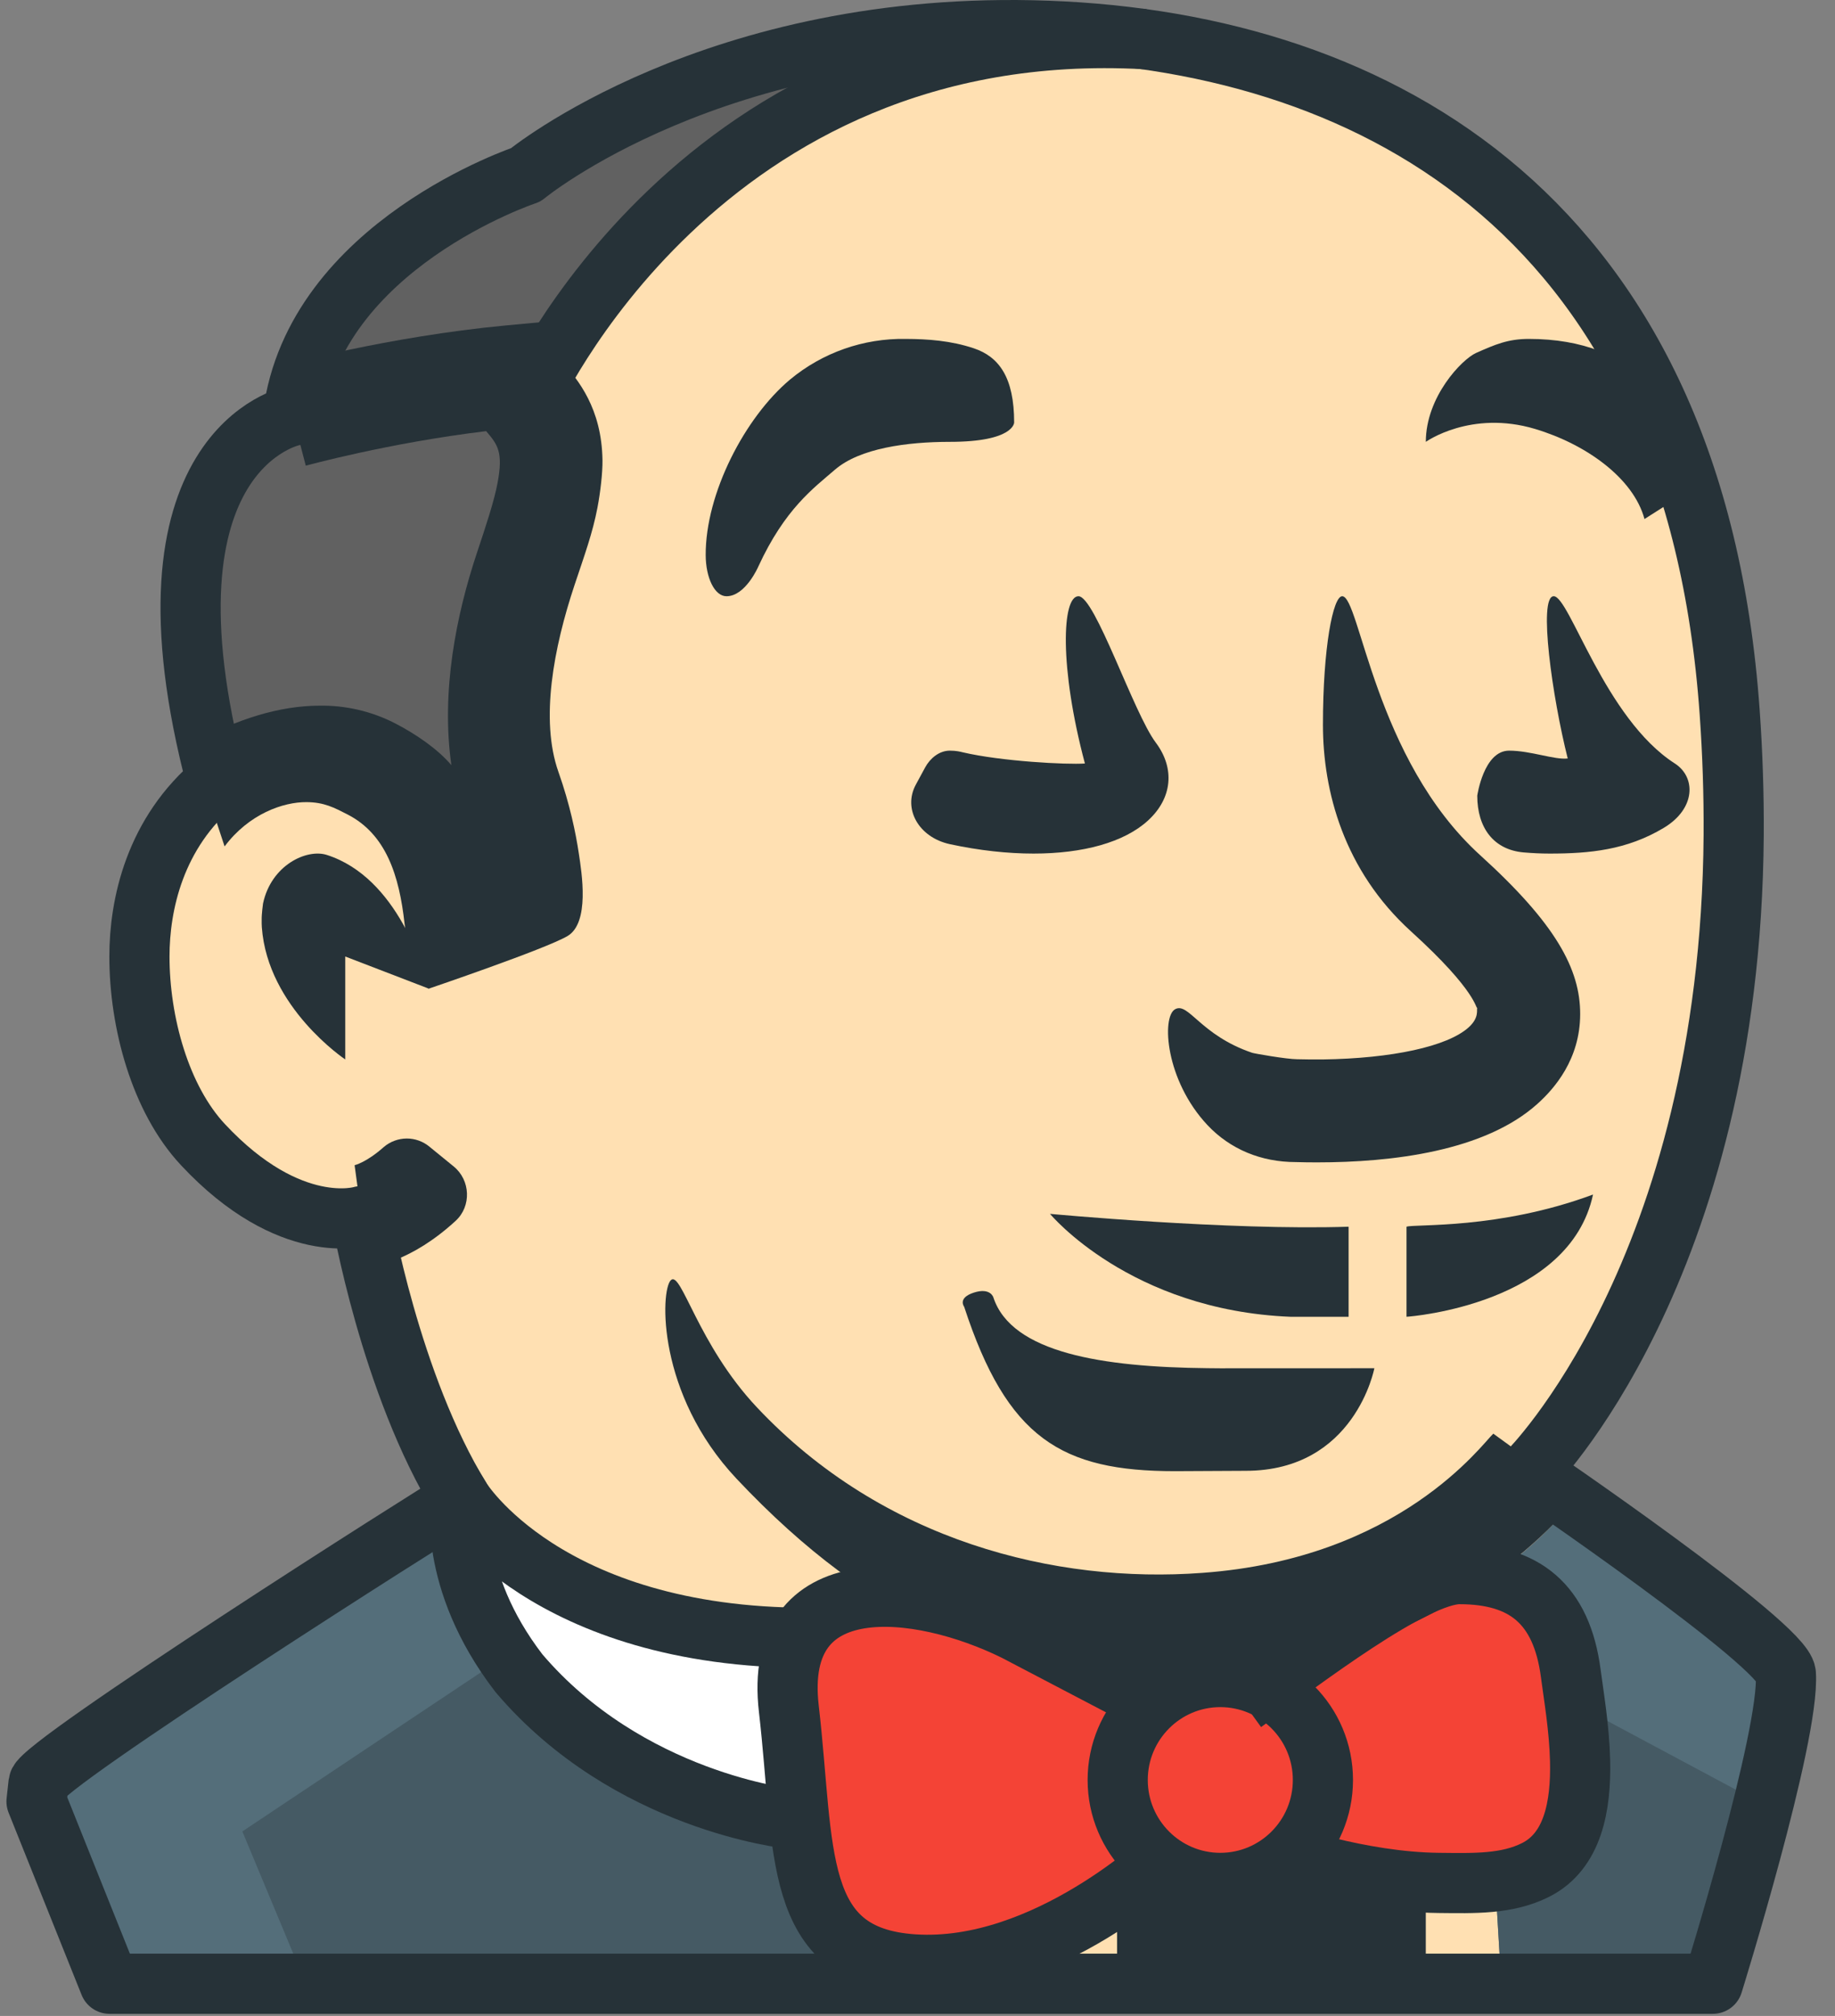 <svg width="61" height="67" viewBox="0 0 61 67" fill="none" xmlns="http://www.w3.org/2000/svg">
<rect x="0" y="0" width="61" height="67" fill="#808080" stroke="none"/>
<path d="M15.322 49.82C14.397 50.357 1.351 58.641 1.282 59.257L1.214 59.873L3.641 65.93H56.94C56.94 65.93 59.503 57.695 59.366 55.631C59.301 54.666 50.819 48.895 50.819 48.895C50.819 48.895 57.527 42.265 57.632 27.755C57.64 26.39 57.595 25.026 57.498 23.665C56.345 7.338 45.909 1.435 34.836 1.023C23.764 0.614 17.476 5.812 17.476 5.812C17.476 5.812 10.454 8.139 9.736 13.819C9.736 13.819 4.269 14.883 7.199 25.972C5.136 27.678 4.635 30.079 4.635 31.79C4.635 33.971 5.322 36.519 6.747 38.043C9.653 41.155 12.014 40.419 12.014 40.419C12.014 40.419 12.963 45.995 15.322 49.82Z" fill="#FFE0B2"/>
<path d="M52.216 55.605C51.922 53.364 50.747 52.316 48.517 52.316H48.412L48.31 52.328C47.574 52.417 46.56 52.867 43.773 54.829L42.051 56.081C41.589 55.855 41.081 55.737 40.566 55.737C39.709 55.737 38.944 56.081 38.344 56.606L36.623 55.704L33.741 54.196C32.27 53.472 30.707 53.069 29.41 53.069C28.517 53.069 27.794 53.26 27.26 53.638C26.401 54.244 26.051 55.306 26.224 56.792C26.309 57.541 26.372 58.262 26.429 58.942C26.732 62.495 26.952 65.061 30.375 65.283C30.531 65.293 30.695 65.3 30.857 65.3C32.792 65.3 34.882 64.539 37.07 63.037L38.645 61.956C39.198 62.338 39.849 62.579 40.566 62.579C41.368 62.579 42.088 62.278 42.67 61.813L45.13 62.28C46.108 62.469 47.016 62.57 47.831 62.577L48.481 62.582C49.341 62.582 50.248 62.548 51.045 62.15C52.085 61.631 52.572 60.443 52.526 58.518C52.491 57.703 52.41 56.891 52.281 56.086L52.216 55.605Z" fill="#F44336"/>
<path d="M26.43 58.944C26.372 58.263 26.31 57.543 26.224 56.794C26.11 55.809 26.247 55.027 26.587 54.425C18.087 54.322 15.322 49.82 15.322 49.82C15.322 49.82 14.848 52.482 17.249 55.607C20.884 59.883 26.23 60.441 26.23 60.441H26.573C26.519 59.943 26.471 59.444 26.43 58.944Z" fill="white"/>
<path d="M28.488 65.928L27.297 63.472C27.066 62.997 26.889 62.405 26.752 61.664L26.541 60.533L25.414 60.301C23.892 59.986 20.048 58.9 17.301 55.67C16.463 54.581 15.876 53.435 15.555 52.263L14.944 50.028L12.987 51.271C9.594 53.428 3.875 57.15 2.033 58.556L1 59.345L3.638 65.927H28.488V65.928Z" fill="#546E7A"/>
<path d="M10.165 65.928H28.489L27.299 63.472C27.068 62.996 26.89 62.404 26.753 61.664L26.543 60.533L25.416 60.301C23.893 59.986 20.05 58.9 17.303 55.67C17.14 55.456 16.986 55.237 16.839 55.012L8.056 60.868L10.165 65.928Z" fill="#455A64"/>
<path d="M58.858 54.929C57.796 53.864 54.756 51.662 53.499 50.764L52.31 49.916C51.644 50.707 50.891 51.421 50.066 52.044L51.25 53.32C51.763 53.874 52.088 54.646 52.216 55.629L52.283 56.103C52.38 56.794 52.504 57.656 52.524 58.518C52.594 61.375 51.424 61.96 51.039 62.153C50.663 62.341 50.24 62.457 49.705 62.521L49.907 65.93H56.947L57.312 64.709C58.152 61.889 59.19 57.995 59.347 56.298L59.421 55.499L58.858 54.929Z" fill="#546E7A"/>
<path d="M56.947 65.928L57.312 64.707C57.78 63.136 58.214 61.556 58.613 59.967L52.351 56.618C52.43 57.206 52.509 57.849 52.524 58.518C52.594 61.375 51.424 61.96 51.039 62.153C50.663 62.341 50.24 62.457 49.705 62.521L49.907 65.93H56.947V65.928Z" fill="#455A64"/>
<path d="M6.886 26.273C6.908 26.248 6.96 26.198 7.013 26.15L7.047 26.119L7.083 26.09C7.993 25.363 9.12 24.948 10.177 24.948C11.176 24.955 11.793 25.271 12.289 25.524C14.489 26.651 14.973 28.911 15.149 30.515L15.155 30.545L15.17 30.635L15.182 30.724C16.016 30.433 16.843 30.122 17.662 29.79C17.658 29.42 17.623 29.051 17.559 28.687C17.436 27.848 17.232 27.023 16.952 26.222C16.301 24.373 16.479 21.908 17.483 18.896L17.623 18.477C17.872 17.74 18.069 17.157 18.184 16.551C18.264 16.122 18.324 15.593 18.319 15.325C18.322 14.871 18.221 14.423 18.023 14.014L17.618 13.205L18.059 12.415C19.518 9.801 25.181 1.276 36.777 1.276C37.148 1.276 37.526 1.285 37.909 1.304L37.533 1.252C36.233 1.084 34.923 1 33.613 1.001C24.347 1.001 18.706 4.885 17.669 5.664L17.474 5.811L17.245 5.896C16.21 6.286 10.991 8.464 9.888 13L9.708 13.739L9.039 14.1C8.37 14.471 7.81 15.011 7.415 15.667C6.14 17.697 5.99 20.848 6.965 25.028L7.172 25.918L6.547 26.585C6.479 26.658 6.426 26.737 6.363 26.812C6.554 26.592 6.72 26.419 6.886 26.273Z" fill="#616161"/>
<path d="M37.134 62.579H47.397V66H37.134V62.579Z" fill="#263238"/>
<path d="M13.449 30.702C13.273 29.098 12.833 27.724 11.549 27.067C11.111 26.843 10.775 26.662 10.19 26.659C9.414 26.653 8.276 27.049 7.466 28.131L6.345 24.741C7.883 23.879 9.311 23.458 10.616 23.453C11.486 23.439 12.345 23.638 13.12 24.033C13.813 24.389 14.545 24.888 15.005 25.43C14.657 22.988 15.161 20.448 15.861 18.354C16.15 17.487 16.424 16.669 16.54 16.05C16.733 15.025 16.545 14.777 16.16 14.329C12.912 14.721 10.197 15.47 10.165 15.477L9.299 12.167C9.451 12.128 12.898 11.187 16.798 10.818L18.006 10.705L18.512 11.806C18.562 11.89 18.649 11.976 18.731 12.071C19.203 12.622 20.004 13.558 20.028 15.299C20.033 15.713 19.959 16.356 19.862 16.867C19.701 17.714 19.429 18.455 19.102 19.435C18.404 21.529 17.951 23.916 18.563 25.653C18.943 26.725 19.14 27.685 19.242 28.369C19.337 29.002 19.615 30.677 18.859 31.114C18.102 31.552 14.251 32.859 14.251 32.859C14.251 32.859 13.625 32.307 13.449 30.702Z" fill="#263238"/>
<path d="M17.568 13.356C17.568 13.356 23.254 0.488 38.065 1.302" stroke="#263238" stroke-width="2" stroke-miterlimit="10"/>
<path d="M26.871 54.434C18.14 54.434 15.322 49.82 15.322 49.82C15.322 49.82 14.848 52.482 17.249 55.607C20.884 59.883 26.23 60.441 26.23 60.441" fill="white"/>
<path d="M26.871 54.434C18.14 54.434 15.322 49.82 15.322 49.82C15.322 49.82 14.848 52.482 17.249 55.607C20.884 59.883 26.23 60.441 26.23 60.441" stroke="#263238" stroke-width="2" stroke-miterlimit="10"/>
<path d="M42.485 61.585C42.485 61.585 45.175 62.553 47.83 62.579C49.005 62.591 50.09 62.627 51.041 62.151C52.288 61.529 52.562 60.022 52.526 58.517C52.5 57.441 52.315 56.365 52.216 55.615C51.913 53.301 50.67 52.316 48.516 52.316C47.009 52.316 43.291 55.174 41.335 56.59" stroke="#263238" stroke-width="2" stroke-miterlimit="10"/>
<path d="M38.876 56.886L33.741 54.198C30.528 52.619 25.677 52.073 26.223 56.794C26.77 61.515 26.305 65.022 30.374 65.287C34.781 65.574 38.877 61.628 38.877 61.628" stroke="#263238" stroke-width="2" stroke-miterlimit="10"/>
<path d="M25.21 18.826C25.21 18.826 24.786 19.816 24.15 19.816C23.755 19.816 23.462 19.201 23.459 18.45C23.45 16.395 24.765 13.872 26.26 12.617C27.34 11.719 28.706 11.239 30.111 11.264C30.85 11.267 31.611 11.322 32.369 11.575C33.212 11.857 33.713 12.547 33.713 14.043C33.713 14.043 33.713 14.685 31.575 14.685C30.145 14.685 28.581 14.899 27.757 15.609C27.042 16.226 26.091 16.914 25.21 18.826Z" fill="#263238"/>
<path d="M34.358 28.369C33.493 28.369 32.553 28.266 31.584 28.058C30.532 27.832 30.01 26.877 30.445 26.077L30.758 25.499C30.918 25.208 31.218 24.948 31.575 24.948C31.789 24.948 31.927 24.984 32.003 25.003C33.287 25.304 35.461 25.418 36.065 25.375C35.21 22.168 35.302 19.816 35.851 19.816C36.401 19.816 37.68 23.692 38.419 24.678C39.067 25.54 38.97 26.532 38.162 27.271C37.365 28 35.995 28.369 34.358 28.369Z" fill="#263238"/>
<path d="M51.515 28.369C51.225 28.369 50.936 28.355 50.647 28.33C49.654 28.242 49.108 27.514 49.108 26.445C49.108 26.445 49.32 24.948 50.167 24.948C50.882 24.948 51.681 25.261 52.115 25.208C51.605 23.191 51.126 19.816 51.65 19.816C52.175 19.816 53.345 23.879 55.676 25.375C56.379 25.827 56.378 26.872 55.309 27.514C54.079 28.251 52.847 28.369 51.515 28.369Z" fill="#263238"/>
<path d="M54.667 17.25C54.298 15.887 52.721 14.763 51.032 14.257C48.894 13.616 47.398 14.685 47.398 14.685C47.398 13.188 48.598 11.939 49.072 11.729C49.693 11.454 50.127 11.264 50.819 11.264C54.453 11.264 55.772 13.542 57.019 15.754L54.667 17.25Z" fill="#263238"/>
<path d="M43.78 38.632C43.539 38.632 43.304 38.629 43.077 38.622H43.074C41.926 38.622 40.896 38.197 40.14 37.394C38.736 35.899 38.612 33.803 39.059 33.545C39.507 33.287 39.894 34.402 41.625 34.99C41.688 35.013 42.778 35.204 43.121 35.204C43.412 35.211 43.698 35.214 43.977 35.211C46.269 35.178 48.113 34.782 48.819 34.147C49.187 33.817 49.077 33.553 49.108 33.494C49.052 33.547 49.137 32.98 46.908 30.957C44.671 28.928 43.978 26.292 43.978 24.089C43.978 21.527 44.312 19.816 44.618 19.816C45.206 19.816 45.691 25.235 49.207 28.425C51.712 30.697 52.533 32.207 52.529 33.707C52.526 35.206 51.672 36.181 51.108 36.687C49.358 38.261 46.284 38.632 43.78 38.632Z" fill="#263238"/>
<path d="M42.907 43.764C37.562 43.55 34.905 40.343 34.905 40.343C34.905 40.343 40.866 40.902 44.831 40.77V43.764H42.907Z" fill="#263238"/>
<path d="M46.756 43.763V40.77C47.04 40.674 49.814 40.867 52.956 39.701C52.18 43.327 46.939 43.755 46.756 43.763Z" fill="#263238"/>
<path d="M39.059 48.895C35.288 48.895 33.482 47.805 32.051 43.43C32.051 43.43 31.821 43.138 32.374 42.96C32.926 42.782 33.022 43.119 33.022 43.119C33.628 44.968 36.667 45.436 40.128 45.472L40.555 45.476C42.266 45.477 45.687 45.474 45.687 45.474C45.687 45.474 45.045 48.883 41.41 48.883L39.059 48.895Z" fill="#263238"/>
<path d="M38.867 55.737C33.424 55.737 29.033 53.978 24.482 49.143C21.83 46.324 21.953 42.893 22.299 42.549C22.645 42.205 23.188 44.677 25.162 46.774C29.345 51.219 35.085 52.639 39.968 52.275C46.542 51.798 49.275 47.985 49.641 47.648L52.476 49.709C52.313 49.928 48.427 55.09 40.217 55.687C39.763 55.72 39.313 55.737 38.867 55.737Z" fill="#263238"/>
<path d="M12.137 42.126L12.017 40.419L11.788 38.726C11.793 38.724 12.178 38.637 12.76 38.12C12.972 37.94 13.241 37.841 13.519 37.839C13.797 37.838 14.067 37.935 14.28 38.114L15.081 38.767C15.64 39.222 15.678 40.084 15.149 40.573C13.659 41.943 12.411 42.108 12.137 42.126Z" fill="#263238"/>
<path d="M11.477 31.79L14.257 32.859C14.096 32.252 13.23 29.173 10.865 28.414C10.204 28.201 9.017 28.745 8.744 30.028C8.744 30.028 8.694 30.382 8.699 30.57C8.699 30.653 8.697 30.733 8.704 30.819C8.898 33.492 11.477 35.211 11.477 35.211V31.79Z" fill="#263238"/>
<path d="M40.566 62.579C42.45 62.579 43.977 61.047 43.977 59.158C43.977 57.269 42.45 55.737 40.566 55.737C38.682 55.737 37.155 57.269 37.155 59.158C37.155 61.047 38.682 62.579 40.566 62.579Z" stroke="#263238" stroke-width="2" stroke-miterlimit="10"/>
<path d="M15.322 49.82C14.397 50.357 1.351 58.641 1.282 59.257L1.214 59.873L3.641 65.93H56.94C56.94 65.93 59.503 57.695 59.366 55.631C59.301 54.666 50.819 48.895 50.819 48.895C50.819 48.895 57.527 42.265 57.632 27.755C57.64 26.39 57.595 25.026 57.498 23.665C56.345 7.338 45.909 1.435 34.836 1.023C23.764 0.614 17.476 5.812 17.476 5.812C17.476 5.812 10.454 8.139 9.736 13.819C9.736 13.819 4.269 14.883 7.199 25.972C5.136 27.678 4.635 30.079 4.635 31.79C4.635 33.971 5.322 36.519 6.747 38.043C9.653 41.155 12.014 40.419 12.014 40.419C12.014 40.419 12.963 45.995 15.322 49.82Z" stroke="#263238" stroke-width="2" stroke-miterlimit="10" stroke-linejoin="round"/>
</svg>
